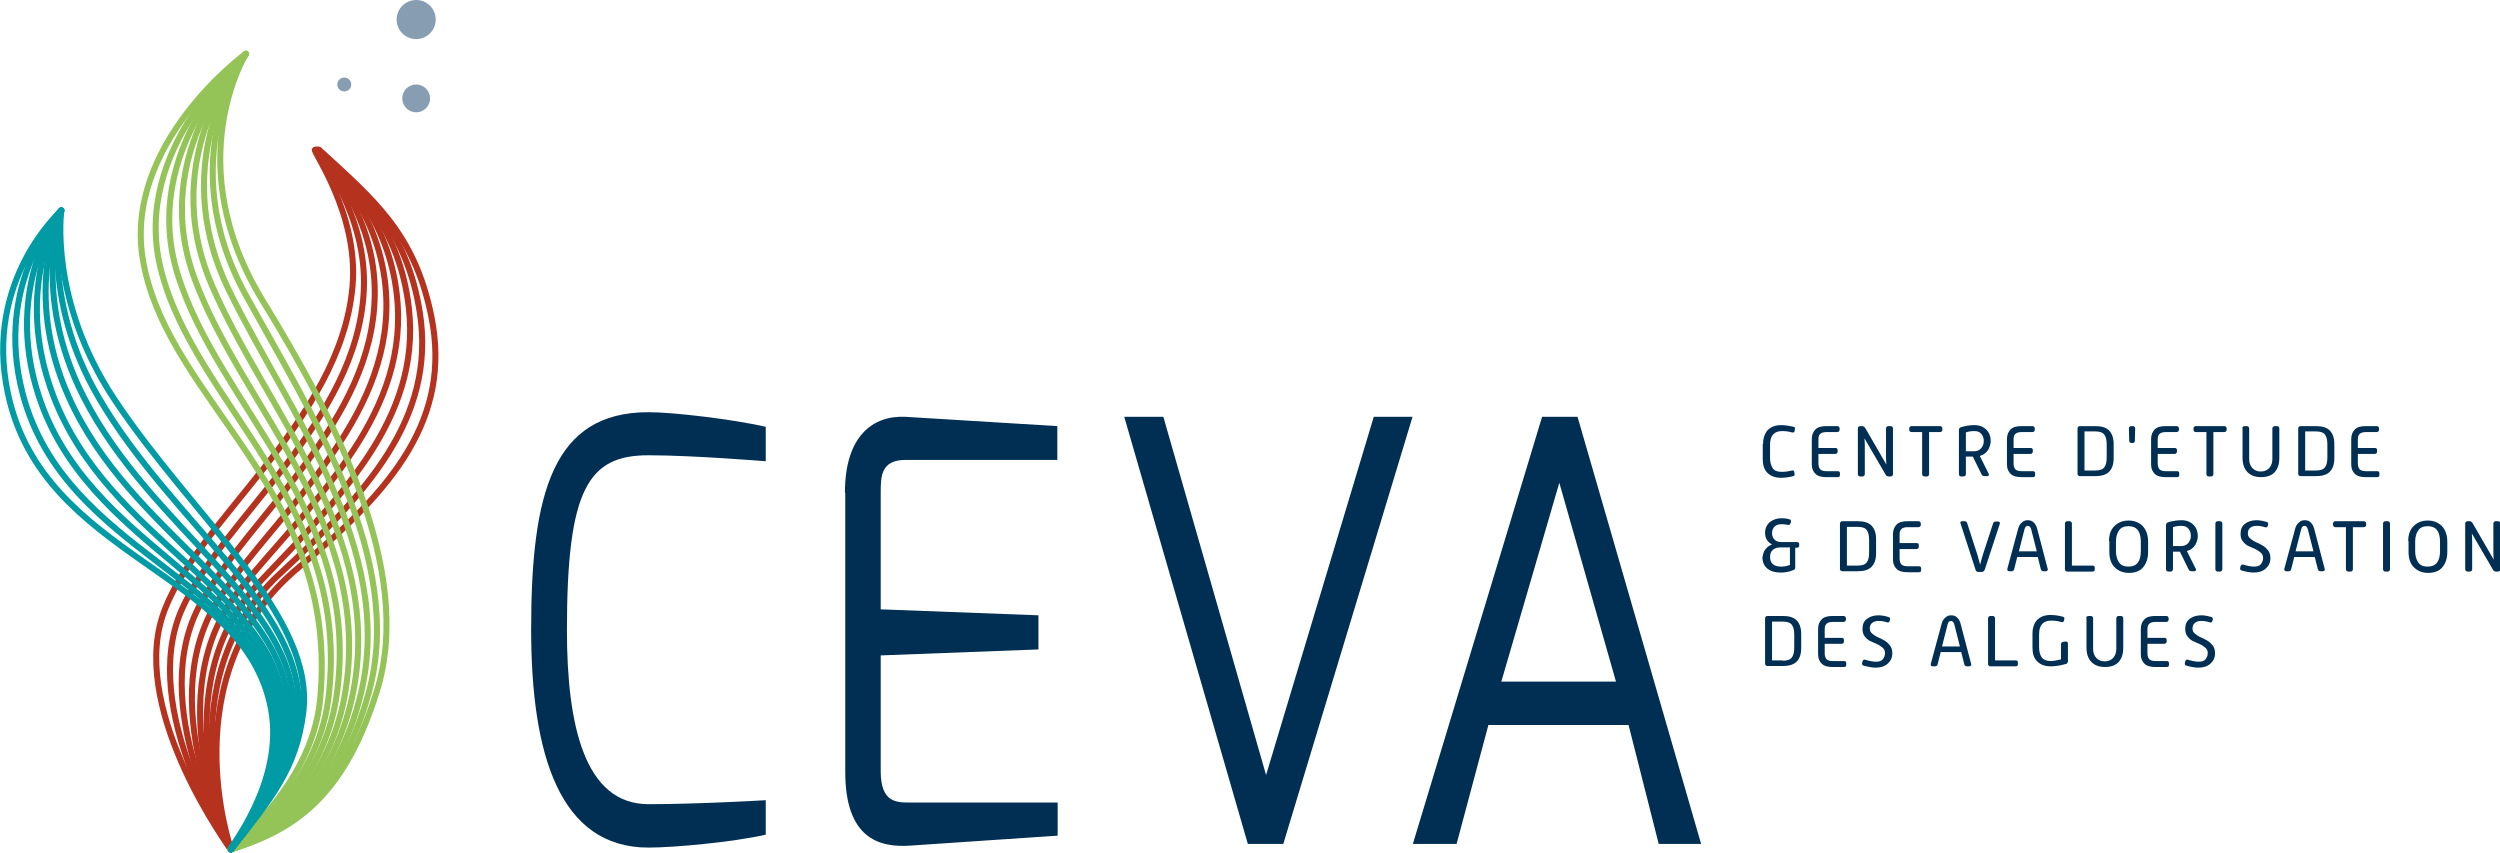 <?xml version="1.0" encoding="utf-8"?>
<!-- Generator: Adobe Illustrator 22.1.0, SVG Export Plug-In . SVG Version: 6.00 Build 0)  -->
<svg version="1.0" id="Calque_1" xmlns="http://www.w3.org/2000/svg" xmlns:xlink="http://www.w3.org/1999/xlink" x="0px" y="0px"
	 width="754.5px" height="257.3px" viewBox="0 0 754.5 257.3" style="enable-background:new 0 0 754.5 257.3;" xml:space="preserve"
	>
<style type="text/css">
	.st0{fill:#002F53;}
	.st1{fill:#869DB2;}
	.st2{fill:none;stroke:#B5321F;stroke-width:1.824;stroke-linecap:round;stroke-miterlimit:10;}
	.st3{fill:none;stroke:#94C357;stroke-width:1.824;stroke-linecap:round;stroke-miterlimit:10;}
	.st4{fill:none;stroke:#009BA4;stroke-width:1.824;stroke-linecap:round;stroke-miterlimit:10;}
</style>
<g>
	<path class="st0" d="M195.7,124.4c7.5,0,25.2,2.1,35.4,4.4v10.4c-0.1,0-22-1.8-35.4-1.8c-18.1,0-24.6,10-24.6,52.8
		c0,28.9,5.4,52.5,24.6,52.5c15.2,0,35.4-1.2,35.4-1.2v10.4c-10.1,2.3-27.8,3.9-35.4,3.9c-26.8,0-35.4-28-35.4-65.9
		C160.3,148.7,166.9,124.4,195.7,124.4z"/>
	<path class="st0" d="M255,148.7c0-17.3,8.6-23.4,18.3-22.9l45.8,2.8v10.2h-45.8c-7.5,0-7.5,5.1-7.5,9.9v35.2l47.6,1.8V196
		l-47.6,1.8V233c0.1,9.3,4.8,9.2,9,9.2h44.4v10l-44.4,3c-9.6,0.7-19.7-2.3-19.7-22.2V148.7z"/>
	<path class="st0" d="M351.1,125.8l31,108.1l32.5-108.1h11.7l-39,128.9h-10.7l-37.3-128.9H351.1z"/>
	<path class="st0" d="M465.4,125.8h10.7l37.3,128.9h-12.8l-9.1-35.9h-42.3l-9.6,35.9h-13.2L465.4,125.8z M487.7,205.7l-17.1-60
		l-17.5,60H487.7z"/>
</g>
<g>
	<g>
		<path class="st0" d="M532.1,134c0-1.8,0.5-3.2,1.4-4.2c1-1,2.3-1.5,4.1-1.5c1.1,0,2.4,0.2,3.7,0.5c0.4,0.1,0.5,0.3,0.4,0.7
			l-0.1,0.6c-0.1,0.4-0.3,0.5-0.8,0.4c-1-0.3-2-0.4-3-0.4c-2.4,0-3.6,1.4-3.6,4.1v4c0,1.3,0.3,2.3,0.8,3.1s1.5,1.1,2.7,1.1
			c0.9,0,1.9-0.1,3.1-0.4c0.4-0.1,0.6,0,0.7,0.4l0.1,0.6c0.1,0.4-0.1,0.6-0.4,0.7c-1.2,0.3-2.4,0.5-3.7,0.5c-1.7,0-3.1-0.5-4.1-1.5
			c-1-1-1.4-2.4-1.4-4.2V134z"/>
		<path class="st0" d="M546.8,132.5c0-1.2,0.4-2.2,1.1-2.9s1.8-1,3.3-1h3.3c0.2,0,0.4,0.1,0.5,0.2c0.1,0.1,0.2,0.3,0.2,0.5v0.4
			c0,0.2-0.1,0.4-0.2,0.5c-0.1,0.1-0.3,0.2-0.5,0.2h-3.3c-0.9,0-1.5,0.2-1.9,0.6c-0.4,0.4-0.5,0.9-0.5,1.7v2.5h5.1
			c0.5,0,0.7,0.2,0.7,0.7v0.4c0,0.2-0.1,0.4-0.2,0.5c-0.1,0.1-0.3,0.2-0.5,0.2h-5.1v2.9c0,0.7,0.2,1.3,0.5,1.7
			c0.4,0.4,1,0.6,1.9,0.6h3.4c0.5,0,0.7,0.2,0.7,0.7v0.4c0,0.5-0.2,0.7-0.7,0.7h-3.4c-1.5,0-2.6-0.3-3.3-1s-1.1-1.6-1.1-2.8V132.5z"
			/>
		<path class="st0" d="M560.7,129.3c0-0.2,0.1-0.4,0.2-0.5c0.1-0.1,0.3-0.2,0.5-0.2h0.6c0.4,0,0.7,0.2,1,0.7l6.3,10.9
			c-0.1-1-0.1-1.9-0.1-2.8v-8.1c0-0.2,0.1-0.4,0.2-0.5c0.1-0.1,0.3-0.2,0.5-0.2h0.7c0.2,0,0.4,0.1,0.5,0.2c0.1,0.1,0.2,0.3,0.2,0.5
			v13.8c0,0.2-0.1,0.4-0.2,0.5s-0.3,0.2-0.5,0.2h-0.6c-0.4,0-0.8-0.2-1-0.7l-6.3-10.8c0.1,1.3,0.1,2.2,0.1,2.7v8.1
			c0,0.2-0.1,0.4-0.2,0.5s-0.3,0.2-0.5,0.2h-0.7c-0.2,0-0.4-0.1-0.5-0.2s-0.2-0.3-0.2-0.5V129.3z"/>
		<path class="st0" d="M580.2,130.4h-3.3c-0.2,0-0.4-0.1-0.5-0.2c-0.1-0.1-0.2-0.3-0.2-0.5v-0.4c0-0.2,0.1-0.4,0.2-0.5
			c0.1-0.1,0.3-0.2,0.5-0.2h8.6c0.2,0,0.4,0.1,0.5,0.2c0.1,0.1,0.2,0.3,0.2,0.5v0.4c0,0.2-0.1,0.4-0.2,0.5c-0.1,0.1-0.3,0.2-0.5,0.2
			h-3.3v12.7c0,0.2-0.1,0.4-0.2,0.5s-0.3,0.2-0.5,0.2h-0.7c-0.2,0-0.4-0.1-0.5-0.2s-0.2-0.3-0.2-0.5V130.4z"/>
		<path class="st0" d="M591.2,129.8c0-0.5,0.2-0.7,0.7-0.9c1.4-0.4,2.7-0.6,4-0.6c1.5,0,2.7,0.5,3.6,1.4s1.3,2.1,1.3,3.4
			c0,0.9-0.3,1.8-0.8,2.7c-0.6,0.9-1.4,1.5-2.5,1.8l2.7,5.4c0.1,0.2,0.1,0.4,0,0.5s-0.3,0.2-0.5,0.2h-0.8c-0.4,0-0.7-0.2-0.9-0.6
			l-2.6-5.3h-2.1v5.3c0,0.2-0.1,0.4-0.2,0.5s-0.3,0.2-0.5,0.2h-0.7c-0.2,0-0.4-0.1-0.5-0.2s-0.2-0.3-0.2-0.5V129.8z M595.7,136.2
			c0.9,0,1.7-0.3,2.2-0.9c0.5-0.6,0.8-1.3,0.8-2.1c0-0.9-0.2-1.6-0.7-2.2s-1.1-0.9-2.1-0.9c-0.9,0-1.8,0.1-2.6,0.4v5.7H595.7z"/>
		<path class="st0" d="M605.7,132.5c0-1.2,0.4-2.2,1.1-2.9s1.8-1,3.3-1h3.3c0.2,0,0.4,0.1,0.5,0.2c0.1,0.1,0.2,0.3,0.2,0.5v0.4
			c0,0.2-0.1,0.4-0.2,0.5c-0.1,0.1-0.3,0.2-0.5,0.2h-3.3c-0.9,0-1.5,0.2-1.9,0.6c-0.4,0.4-0.5,0.9-0.5,1.7v2.5h5.1
			c0.5,0,0.7,0.2,0.7,0.7v0.4c0,0.2-0.1,0.4-0.2,0.5c-0.1,0.1-0.3,0.2-0.5,0.2h-5.1v2.9c0,0.7,0.2,1.3,0.5,1.7
			c0.4,0.4,1,0.6,1.9,0.6h3.4c0.5,0,0.7,0.2,0.7,0.7v0.4c0,0.5-0.2,0.7-0.7,0.7h-3.4c-1.5,0-2.6-0.3-3.3-1s-1.1-1.6-1.1-2.8V132.5z"
			/>
		<path class="st0" d="M627,129.3c0-0.2,0.1-0.4,0.2-0.5c0.1-0.1,0.3-0.2,0.5-0.2h4.6c1.9,0,3.3,0.4,4.2,1.3
			c0.9,0.9,1.4,2.3,1.4,4.1v4.3c0,1.9-0.5,3.2-1.4,4.1c-0.9,0.9-2.3,1.3-4.2,1.3h-4.6c-0.2,0-0.4-0.1-0.5-0.2s-0.2-0.3-0.2-0.5
			V129.3z M632.3,142c1.4,0,2.3-0.3,2.8-1c0.5-0.7,0.7-1.6,0.7-3v-3.8c0-1.3-0.2-2.3-0.7-3c-0.5-0.7-1.4-1-2.8-1h-3.2V142H632.3z"/>
		<path class="st0" d="M642.6,133l-0.1-3.7c0-0.2,0.1-0.4,0.2-0.5c0.1-0.1,0.3-0.2,0.5-0.2h0.5c0.2,0,0.4,0.1,0.5,0.2
			c0.1,0.1,0.2,0.3,0.2,0.5l-0.1,3.7c0,0.5-0.3,0.7-0.7,0.7h-0.2C642.9,133.7,642.6,133.5,642.6,133z"/>
		<path class="st0" d="M649.2,132.5c0-1.2,0.4-2.2,1.1-2.9s1.8-1,3.3-1h3.3c0.2,0,0.4,0.1,0.5,0.2c0.1,0.1,0.2,0.3,0.2,0.5v0.4
			c0,0.2-0.1,0.4-0.2,0.5c-0.1,0.1-0.3,0.2-0.5,0.2h-3.3c-0.9,0-1.5,0.2-1.9,0.6c-0.4,0.4-0.5,0.9-0.5,1.7v2.5h5.1
			c0.5,0,0.7,0.2,0.7,0.7v0.4c0,0.2-0.1,0.4-0.2,0.5c-0.1,0.1-0.3,0.2-0.5,0.2h-5.1v2.9c0,0.7,0.2,1.3,0.5,1.7
			c0.4,0.4,1,0.6,1.9,0.6h3.4c0.5,0,0.7,0.2,0.7,0.7v0.4c0,0.5-0.2,0.7-0.7,0.7h-3.4c-1.5,0-2.6-0.3-3.3-1s-1.1-1.6-1.1-2.8V132.5z"
			/>
		<path class="st0" d="M666,130.4h-3.3c-0.2,0-0.4-0.1-0.5-0.2c-0.1-0.1-0.2-0.3-0.2-0.5v-0.4c0-0.2,0.1-0.4,0.2-0.5
			c0.1-0.1,0.3-0.2,0.5-0.2h8.6c0.2,0,0.4,0.1,0.5,0.2c0.1,0.1,0.2,0.3,0.2,0.5v0.4c0,0.2-0.1,0.4-0.2,0.5c-0.1,0.1-0.3,0.2-0.5,0.2
			h-3.3v12.7c0,0.2-0.1,0.4-0.2,0.5s-0.3,0.2-0.5,0.2h-0.7c-0.2,0-0.4-0.1-0.5-0.2s-0.2-0.3-0.2-0.5V130.4z"/>
		<path class="st0" d="M676.7,129.3c0-0.2,0.1-0.4,0.2-0.5c0.1-0.1,0.3-0.2,0.5-0.2h0.7c0.2,0,0.4,0.1,0.5,0.2
			c0.1,0.1,0.2,0.3,0.2,0.5v9.3c0,1,0.3,1.9,0.9,2.6c0.6,0.7,1.5,1.1,2.6,1.1s2-0.4,2.6-1.1c0.6-0.7,0.9-1.6,0.9-2.6v-9.3
			c0-0.2,0.1-0.4,0.2-0.5c0.1-0.1,0.3-0.2,0.5-0.2h0.7c0.2,0,0.4,0.1,0.5,0.2c0.1,0.1,0.2,0.3,0.2,0.5v8.9c0,1.9-0.5,3.3-1.4,4.3
			s-2.3,1.5-4.1,1.5c-1.8,0-3.1-0.5-4.1-1.5c-1-1-1.5-2.5-1.5-4.3V129.3z"/>
		<path class="st0" d="M693.6,129.3c0-0.2,0.1-0.4,0.2-0.5c0.1-0.1,0.3-0.2,0.5-0.2h4.6c1.9,0,3.3,0.4,4.2,1.3
			c0.9,0.9,1.4,2.3,1.4,4.1v4.3c0,1.9-0.5,3.2-1.4,4.1c-0.9,0.9-2.3,1.3-4.2,1.3h-4.6c-0.2,0-0.4-0.1-0.5-0.2s-0.2-0.3-0.2-0.5
			V129.3z M698.9,142c1.4,0,2.3-0.3,2.8-1c0.5-0.7,0.7-1.6,0.7-3v-3.8c0-1.3-0.2-2.3-0.7-3c-0.5-0.7-1.4-1-2.8-1h-3.2V142H698.9z"/>
		<path class="st0" d="M709.6,132.5c0-1.2,0.4-2.2,1.1-2.9s1.8-1,3.3-1h3.3c0.2,0,0.4,0.1,0.5,0.2c0.1,0.1,0.2,0.3,0.2,0.5v0.4
			c0,0.2-0.1,0.4-0.2,0.5c-0.1,0.1-0.3,0.2-0.5,0.2h-3.3c-0.9,0-1.5,0.2-1.9,0.6c-0.4,0.4-0.5,0.9-0.5,1.7v2.5h5.1
			c0.5,0,0.7,0.2,0.7,0.7v0.4c0,0.2-0.1,0.4-0.2,0.5c-0.1,0.1-0.3,0.2-0.5,0.2h-5.1v2.9c0,0.7,0.2,1.3,0.5,1.7
			c0.4,0.4,1,0.6,1.9,0.6h3.4c0.5,0,0.7,0.2,0.7,0.7v0.4c0,0.5-0.2,0.7-0.7,0.7H714c-1.5,0-2.6-0.3-3.3-1s-1.1-1.6-1.1-2.8V132.5z"
			/>
		<path class="st0" d="M532.8,165.8c0.5-0.7,1.1-1.1,2-1.5c-1.4-0.7-2.1-1.9-2.1-3.5c0-1.3,0.5-2.4,1.4-3.2c1-0.8,2.2-1.2,3.6-1.2
			c0.9,0,1.6,0.1,2.3,0.3c0.4,0.1,0.6,0.4,0.5,0.8l-0.1,0.4c-0.1,0.4-0.4,0.6-0.8,0.5c-0.6-0.1-1.2-0.2-1.9-0.2
			c-0.9,0-1.6,0.2-2.1,0.7c-0.5,0.5-0.8,1.1-0.8,2c0,0.9,0.3,1.5,0.8,2s1.2,0.7,2.1,0.7h4.6c0.5,0,0.7,0.2,0.7,0.7v0.3
			c0,0.4-0.2,0.7-0.7,0.7h-0.5v5.9c0,0.5-0.2,0.8-0.7,0.9c-1.2,0.5-2.4,0.7-3.7,0.7c-1.7,0-3-0.4-4-1.2c-1-0.8-1.5-2-1.5-3.4
			C532.1,167.2,532.3,166.4,532.8,165.8z M535.1,170.3c0.6,0.5,1.4,0.7,2.5,0.7c0.9,0,1.8-0.2,2.6-0.5v-5.3h-2.6
			c-1.1,0-1.9,0.2-2.5,0.7c-0.6,0.5-0.9,1.2-0.9,2.2S534.5,169.8,535.1,170.3z"/>
		<path class="st0" d="M555.3,158c0-0.2,0.1-0.4,0.2-0.5c0.1-0.1,0.3-0.2,0.5-0.2h4.6c1.9,0,3.3,0.4,4.2,1.3
			c0.9,0.9,1.4,2.3,1.4,4.1v4.3c0,1.9-0.5,3.2-1.4,4.1c-0.9,0.9-2.3,1.3-4.2,1.3H556c-0.2,0-0.4-0.1-0.5-0.2s-0.2-0.3-0.2-0.5V158z
			 M560.6,170.7c1.4,0,2.3-0.3,2.8-1c0.5-0.7,0.7-1.6,0.7-3V163c0-1.3-0.2-2.3-0.7-3c-0.5-0.7-1.4-1-2.8-1h-3.2v11.7H560.6z"/>
		<path class="st0" d="M571.3,161.2c0-1.2,0.4-2.2,1.1-2.9s1.8-1,3.3-1h3.3c0.2,0,0.4,0.1,0.5,0.2c0.1,0.1,0.2,0.3,0.2,0.5v0.4
			c0,0.2-0.1,0.4-0.2,0.5c-0.1,0.1-0.3,0.2-0.5,0.2h-3.3c-0.9,0-1.5,0.2-1.9,0.6c-0.4,0.4-0.5,0.9-0.5,1.7v2.5h5.1
			c0.5,0,0.7,0.2,0.7,0.7v0.4c0,0.2-0.1,0.4-0.2,0.5c-0.1,0.1-0.3,0.2-0.5,0.2h-5.1v2.9c0,0.7,0.2,1.3,0.5,1.7
			c0.4,0.4,1,0.6,1.9,0.6h3.4c0.5,0,0.7,0.2,0.7,0.7v0.4c0,0.5-0.2,0.7-0.7,0.7h-3.4c-1.5,0-2.6-0.3-3.3-1s-1.1-1.6-1.1-2.8V161.2z"
			/>
		<path class="st0" d="M591.7,158c-0.1-0.2-0.1-0.4,0-0.5c0.1-0.1,0.3-0.2,0.5-0.2h0.7c0.4,0,0.7,0.2,0.8,0.6l3.1,9.6
			c0.2,0.8,0.5,1.8,0.8,2.9c0.4-1.6,0.7-2.5,0.8-2.9l3.1-9.5c0.1-0.4,0.4-0.6,0.8-0.6h0.7c0.2,0,0.4,0.1,0.5,0.2s0.1,0.3,0,0.6
			l-4.5,13.7c-0.2,0.5-0.5,0.7-0.9,0.7h-1c-0.5,0-0.8-0.2-0.9-0.7L591.7,158z"/>
		<path class="st0" d="M609.1,159.5c0.2-0.8,0.6-1.4,1.1-1.8c0.5-0.5,1.1-0.7,1.8-0.7c0.7,0,1.3,0.2,1.8,0.7c0.5,0.5,0.8,1.1,1,1.8
			l3.2,12.2c0.1,0.2,0,0.4-0.1,0.5c-0.1,0.1-0.3,0.2-0.5,0.2h-0.7c-0.4,0-0.7-0.2-0.8-0.7l-0.9-3.6h-6.2l-0.9,3.6
			c-0.1,0.5-0.4,0.7-0.8,0.7h-0.7c-0.2,0-0.4-0.1-0.5-0.2c-0.1-0.1-0.1-0.3-0.1-0.5L609.1,159.5z M614.7,166.4l-1.7-6.7
			c-0.2-0.6-0.5-1-1-1c-0.5,0-0.8,0.3-1,1l-1.7,6.7H614.7z"/>
		<path class="st0" d="M623.2,158c0-0.2,0.1-0.4,0.2-0.5c0.1-0.1,0.3-0.2,0.5-0.2h0.7c0.2,0,0.4,0.1,0.5,0.2
			c0.1,0.1,0.2,0.3,0.2,0.5v12.7h6.2c0.5,0,0.7,0.2,0.7,0.7v0.4c0,0.5-0.2,0.7-0.7,0.7h-7.6c-0.2,0-0.4-0.1-0.5-0.2
			s-0.2-0.3-0.2-0.5V158z"/>
		<path class="st0" d="M636.5,163.3c0-1.9,0.5-3.4,1.6-4.5s2.5-1.7,4.3-1.7c1.8,0,3.2,0.6,4.3,1.7c1,1.1,1.6,2.7,1.6,4.6v3.2
			c0,1.9-0.5,3.4-1.5,4.6s-2.5,1.7-4.3,1.7c-1.8,0-3.2-0.6-4.3-1.7s-1.6-2.7-1.6-4.6V163.3z M639.5,169.7c0.6,0.9,1.5,1.3,2.9,1.3
			c2.5,0,3.7-1.6,3.7-4.7v-2.8c0-3.1-1.2-4.7-3.7-4.7c-1.3,0-2.3,0.4-2.9,1.3c-0.6,0.9-0.9,2-0.9,3.4v2.8
			C638.6,167.7,638.9,168.8,639.5,169.7z"/>
		<path class="st0" d="M653.7,158.5c0-0.5,0.2-0.7,0.7-0.9c1.4-0.4,2.7-0.6,4-0.6c1.5,0,2.7,0.5,3.6,1.4s1.3,2.1,1.3,3.4
			c0,0.9-0.3,1.8-0.8,2.7c-0.6,0.9-1.4,1.5-2.5,1.8l2.7,5.4c0.1,0.2,0.1,0.4,0,0.5s-0.3,0.2-0.5,0.2h-0.8c-0.4,0-0.7-0.2-0.9-0.6
			l-2.6-5.3h-2.1v5.3c0,0.2-0.1,0.4-0.2,0.5s-0.3,0.2-0.5,0.2h-0.7c-0.2,0-0.4-0.1-0.5-0.2s-0.2-0.3-0.2-0.5V158.5z M658.2,164.8
			c0.9,0,1.7-0.3,2.2-0.9c0.5-0.6,0.8-1.3,0.8-2.1c0-0.9-0.2-1.6-0.7-2.2s-1.1-0.9-2.1-0.9c-0.9,0-1.8,0.1-2.6,0.4v5.7H658.2z"/>
		<path class="st0" d="M668.6,158c0-0.2,0.1-0.4,0.2-0.5c0.1-0.1,0.3-0.2,0.5-0.2h0.7c0.2,0,0.4,0.1,0.5,0.2
			c0.1,0.1,0.2,0.3,0.2,0.5v13.8c0,0.2-0.1,0.4-0.2,0.5s-0.3,0.2-0.5,0.2h-0.7c-0.2,0-0.4-0.1-0.5-0.2s-0.2-0.3-0.2-0.5V158z"/>
		<path class="st0" d="M676.2,170.9c0.1-0.4,0.4-0.6,0.8-0.5c1.3,0.4,2.4,0.6,3.2,0.6c1,0,1.7-0.2,2.1-0.7s0.7-1.1,0.7-1.9
			c0-0.6-0.2-1.2-0.7-1.6c-0.5-0.4-1-0.8-1.7-1.1c-0.7-0.3-1.3-0.6-2-0.9c-0.7-0.3-1.2-0.8-1.7-1.4c-0.5-0.6-0.7-1.4-0.7-2.3
			c0-1.3,0.4-2.3,1.3-3c0.9-0.7,2.1-1.1,3.5-1.1c1,0,2,0.2,3,0.5c0.5,0.1,0.6,0.4,0.5,0.9l-0.1,0.3c-0.1,0.4-0.4,0.6-0.9,0.4
			c-0.9-0.3-1.7-0.4-2.4-0.4c-0.9,0-1.5,0.2-2,0.6c-0.5,0.4-0.7,1-0.7,1.7c0,0.6,0.2,1.1,0.7,1.5s1,0.8,1.7,1.1c0.7,0.3,1.3,0.6,2,1
			c0.7,0.4,1.2,0.9,1.7,1.5c0.5,0.7,0.7,1.4,0.7,2.4c0,1.3-0.5,2.3-1.4,3.1c-0.9,0.8-2.1,1.2-3.6,1.2c-1,0-2.2-0.2-3.6-0.6
			c-0.5-0.1-0.6-0.4-0.5-0.9L676.2,170.9z"/>
		<path class="st0" d="M692.7,159.5c0.2-0.8,0.6-1.4,1.1-1.8c0.5-0.5,1.1-0.7,1.8-0.7c0.7,0,1.3,0.2,1.8,0.7c0.5,0.5,0.8,1.1,1,1.8
			l3.2,12.2c0.1,0.2,0,0.4-0.1,0.5c-0.1,0.1-0.3,0.2-0.5,0.2h-0.7c-0.4,0-0.7-0.2-0.8-0.7l-0.9-3.6h-6.2l-0.9,3.6
			c-0.1,0.5-0.4,0.7-0.8,0.7h-0.7c-0.2,0-0.4-0.1-0.5-0.2c-0.1-0.1-0.1-0.3-0.1-0.5L692.7,159.5z M698.2,166.4l-1.7-6.7
			c-0.2-0.6-0.5-1-1-1c-0.5,0-0.8,0.3-1,1l-1.7,6.7H698.2z"/>
		<path class="st0" d="M708.1,159.1h-3.3c-0.2,0-0.4-0.1-0.5-0.2c-0.1-0.1-0.2-0.3-0.2-0.5V158c0-0.2,0.1-0.4,0.2-0.5
			c0.1-0.1,0.3-0.2,0.5-0.2h8.6c0.2,0,0.4,0.1,0.5,0.2c0.1,0.1,0.2,0.3,0.2,0.5v0.4c0,0.2-0.1,0.4-0.2,0.5c-0.1,0.1-0.3,0.2-0.5,0.2
			h-3.3v12.7c0,0.2-0.1,0.4-0.2,0.5s-0.3,0.2-0.5,0.2h-0.7c-0.2,0-0.4-0.1-0.5-0.2s-0.2-0.3-0.2-0.5V159.1z"/>
		<path class="st0" d="M719.2,158c0-0.2,0.1-0.4,0.2-0.5c0.1-0.1,0.3-0.2,0.5-0.2h0.7c0.2,0,0.4,0.1,0.5,0.2
			c0.1,0.1,0.2,0.3,0.2,0.5v13.8c0,0.2-0.1,0.4-0.2,0.5s-0.3,0.2-0.5,0.2h-0.7c-0.2,0-0.4-0.1-0.5-0.2s-0.2-0.3-0.2-0.5V158z"/>
		<path class="st0" d="M726.8,163.3c0-1.9,0.5-3.4,1.6-4.5s2.5-1.7,4.3-1.7c1.8,0,3.2,0.6,4.3,1.7c1,1.1,1.6,2.7,1.6,4.6v3.2
			c0,1.9-0.5,3.4-1.5,4.6s-2.5,1.7-4.3,1.7c-1.8,0-3.2-0.6-4.3-1.7s-1.6-2.7-1.6-4.6V163.3z M729.8,169.7c0.6,0.9,1.5,1.3,2.9,1.3
			c2.5,0,3.7-1.6,3.7-4.7v-2.8c0-3.1-1.2-4.7-3.7-4.7c-1.3,0-2.3,0.4-2.9,1.3c-0.6,0.9-0.9,2-0.9,3.4v2.8
			C728.9,167.7,729.2,168.8,729.8,169.7z"/>
		<path class="st0" d="M744,158c0-0.2,0.1-0.4,0.2-0.5c0.1-0.1,0.3-0.2,0.5-0.2h0.6c0.4,0,0.7,0.2,1,0.7l6.3,10.9
			c-0.1-1-0.1-1.9-0.1-2.8V158c0-0.2,0.1-0.4,0.2-0.5c0.1-0.1,0.3-0.2,0.5-0.2h0.7c0.2,0,0.4,0.1,0.5,0.2c0.1,0.1,0.2,0.3,0.2,0.5
			v13.8c0,0.2-0.1,0.4-0.2,0.5s-0.3,0.2-0.5,0.2h-0.6c-0.4,0-0.8-0.2-1-0.7l-6.3-10.8c0.1,1.3,0.1,2.2,0.1,2.7v8.1
			c0,0.2-0.1,0.4-0.2,0.5s-0.3,0.2-0.5,0.2h-0.7c-0.2,0-0.4-0.1-0.5-0.2s-0.2-0.3-0.2-0.5V158z"/>
		<path class="st0" d="M532.7,186.6c0-0.2,0.1-0.4,0.2-0.5c0.1-0.1,0.3-0.2,0.5-0.2h4.6c1.9,0,3.3,0.4,4.2,1.3
			c0.9,0.9,1.4,2.3,1.4,4.1v4.3c0,1.9-0.5,3.2-1.4,4.1c-0.9,0.9-2.3,1.3-4.2,1.3h-4.6c-0.2,0-0.4-0.1-0.5-0.2s-0.2-0.3-0.2-0.5
			V186.6z M538,199.4c1.4,0,2.3-0.3,2.8-1c0.5-0.7,0.7-1.6,0.7-3v-3.8c0-1.3-0.2-2.3-0.7-3c-0.5-0.7-1.4-1-2.8-1h-3.2v11.7H538z"/>
		<path class="st0" d="M548.7,189.8c0-1.2,0.4-2.2,1.1-2.9s1.8-1,3.3-1h3.3c0.2,0,0.4,0.1,0.5,0.2c0.1,0.1,0.2,0.3,0.2,0.5v0.4
			c0,0.2-0.1,0.4-0.2,0.5c-0.1,0.1-0.3,0.2-0.5,0.2h-3.3c-0.9,0-1.5,0.2-1.9,0.6c-0.4,0.4-0.5,0.9-0.5,1.7v2.5h5.1
			c0.5,0,0.7,0.2,0.7,0.7v0.4c0,0.2-0.1,0.4-0.2,0.5c-0.1,0.1-0.3,0.2-0.5,0.2h-5.1v2.9c0,0.7,0.2,1.3,0.5,1.7
			c0.4,0.4,1,0.6,1.9,0.6h3.4c0.5,0,0.7,0.2,0.7,0.7v0.4c0,0.5-0.2,0.7-0.7,0.7h-3.4c-1.5,0-2.6-0.3-3.3-1s-1.1-1.6-1.1-2.8V189.8z"
			/>
		<path class="st0" d="M562.1,199.6c0.1-0.4,0.4-0.6,0.8-0.5c1.3,0.4,2.4,0.6,3.2,0.6c1,0,1.7-0.2,2.1-0.7s0.7-1.1,0.7-1.9
			c0-0.6-0.2-1.2-0.7-1.6c-0.5-0.4-1-0.8-1.7-1.1c-0.7-0.3-1.3-0.6-2-0.9c-0.7-0.3-1.2-0.8-1.7-1.4c-0.5-0.6-0.7-1.4-0.7-2.3
			c0-1.3,0.4-2.3,1.3-3c0.9-0.7,2.1-1.1,3.5-1.1c1,0,2,0.2,3,0.5c0.5,0.1,0.6,0.4,0.5,0.9l-0.1,0.3c-0.1,0.4-0.4,0.6-0.9,0.4
			c-0.9-0.3-1.7-0.4-2.4-0.4c-0.9,0-1.5,0.2-2,0.6c-0.5,0.4-0.7,1-0.7,1.7c0,0.6,0.2,1.1,0.7,1.5s1,0.8,1.7,1.1c0.7,0.3,1.3,0.6,2,1
			c0.7,0.4,1.2,0.9,1.7,1.5c0.5,0.7,0.7,1.4,0.7,2.4c0,1.3-0.5,2.3-1.4,3.1c-0.9,0.8-2.1,1.2-3.6,1.2c-1,0-2.2-0.2-3.6-0.6
			c-0.5-0.1-0.6-0.4-0.5-0.9L562.1,199.6z"/>
		<path class="st0" d="M586,188.2c0.2-0.8,0.6-1.4,1.1-1.8c0.5-0.5,1.1-0.7,1.8-0.7c0.7,0,1.3,0.2,1.8,0.7c0.5,0.5,0.8,1.1,1,1.8
			l3.2,12.2c0.1,0.2,0,0.4-0.1,0.5c-0.1,0.1-0.3,0.2-0.5,0.2h-0.7c-0.4,0-0.7-0.2-0.8-0.7l-0.9-3.6h-6.2l-0.9,3.6
			c-0.1,0.5-0.4,0.7-0.8,0.7h-0.7c-0.2,0-0.4-0.1-0.5-0.2c-0.1-0.1-0.1-0.3-0.1-0.5L586,188.2z M591.5,195.1l-1.7-6.7
			c-0.2-0.6-0.5-1-1-1c-0.5,0-0.8,0.3-1,1l-1.7,6.7H591.5z"/>
		<path class="st0" d="M600,186.6c0-0.2,0.1-0.4,0.2-0.5c0.1-0.1,0.3-0.2,0.5-0.2h0.7c0.2,0,0.4,0.1,0.5,0.2
			c0.1,0.1,0.2,0.3,0.2,0.5v12.7h6.2c0.5,0,0.7,0.2,0.7,0.7v0.4c0,0.5-0.2,0.7-0.7,0.7h-7.6c-0.2,0-0.4-0.1-0.5-0.2
			s-0.2-0.3-0.2-0.5V186.6z"/>
		<path class="st0" d="M613.4,191.3c0-1.8,0.5-3.2,1.4-4.2c1-1,2.3-1.5,4.1-1.5c1.2,0,2.4,0.2,3.6,0.5c0.5,0.1,0.6,0.4,0.5,0.8
			l-0.1,0.4c-0.1,0.4-0.4,0.6-0.9,0.4c-1-0.3-2-0.4-3-0.4c-2.4,0-3.6,1.4-3.6,4.1v4c0,1.3,0.3,2.3,0.8,3s1.5,1.1,2.7,1.1
			c0.8,0,1.9-0.2,3.1-0.5v-4.5c0-0.5,0.2-0.7,0.7-0.8l0.7-0.1c0.4,0,0.7,0.2,0.7,0.6v5.4c0,0.2-0.1,0.4-0.2,0.5
			c-0.1,0.2-0.3,0.3-0.5,0.3c-1.7,0.5-3.2,0.7-4.5,0.7c-1.7,0-3.1-0.5-4.1-1.5c-1-1-1.4-2.4-1.4-4.2V191.3z"/>
		<path class="st0" d="M629.6,186.6c0-0.2,0.1-0.4,0.2-0.5c0.1-0.1,0.3-0.2,0.5-0.2h0.7c0.2,0,0.4,0.1,0.5,0.2
			c0.1,0.1,0.2,0.3,0.2,0.5v9.3c0,1,0.3,1.9,0.9,2.6c0.6,0.7,1.5,1.1,2.6,1.1s2-0.4,2.6-1.1c0.6-0.7,0.9-1.6,0.9-2.6v-9.3
			c0-0.2,0.1-0.4,0.2-0.5c0.1-0.1,0.3-0.2,0.5-0.2h0.7c0.2,0,0.4,0.1,0.5,0.2c0.1,0.1,0.2,0.3,0.2,0.5v8.9c0,1.9-0.5,3.3-1.4,4.3
			s-2.3,1.5-4.1,1.5c-1.8,0-3.1-0.5-4.1-1.5c-1-1-1.5-2.5-1.5-4.3V186.6z"/>
		<path class="st0" d="M646.1,189.8c0-1.2,0.4-2.2,1.1-2.9s1.8-1,3.3-1h3.3c0.2,0,0.4,0.1,0.5,0.2c0.1,0.1,0.2,0.3,0.2,0.5v0.4
			c0,0.2-0.1,0.4-0.2,0.5c-0.1,0.1-0.3,0.2-0.5,0.2h-3.3c-0.9,0-1.5,0.2-1.9,0.6c-0.4,0.4-0.5,0.9-0.5,1.7v2.5h5.1
			c0.5,0,0.7,0.2,0.7,0.7v0.4c0,0.2-0.1,0.4-0.2,0.5c-0.1,0.1-0.3,0.2-0.5,0.2h-5.1v2.9c0,0.7,0.2,1.3,0.5,1.7
			c0.4,0.4,1,0.6,1.9,0.6h3.4c0.5,0,0.7,0.2,0.7,0.7v0.4c0,0.5-0.2,0.7-0.7,0.7h-3.4c-1.5,0-2.6-0.3-3.3-1s-1.1-1.6-1.1-2.8V189.8z"
			/>
		<path class="st0" d="M659.5,199.6c0.1-0.4,0.4-0.6,0.8-0.5c1.3,0.4,2.4,0.6,3.2,0.6c1,0,1.7-0.2,2.1-0.7s0.7-1.1,0.7-1.9
			c0-0.6-0.2-1.2-0.7-1.6c-0.5-0.4-1-0.8-1.7-1.1c-0.7-0.3-1.3-0.6-2-0.9c-0.7-0.3-1.2-0.8-1.7-1.4c-0.5-0.6-0.7-1.4-0.7-2.3
			c0-1.3,0.4-2.3,1.3-3c0.9-0.7,2.1-1.1,3.5-1.1c1,0,2,0.2,3,0.5c0.5,0.1,0.6,0.4,0.5,0.9l-0.1,0.3c-0.1,0.4-0.4,0.6-0.9,0.4
			c-0.9-0.3-1.7-0.4-2.4-0.4c-0.9,0-1.5,0.2-2,0.6c-0.5,0.4-0.7,1-0.7,1.7c0,0.6,0.2,1.1,0.7,1.5s1,0.8,1.7,1.1c0.7,0.3,1.3,0.6,2,1
			c0.7,0.4,1.2,0.9,1.7,1.5c0.5,0.7,0.7,1.4,0.7,2.4c0,1.3-0.5,2.3-1.4,3.1c-0.9,0.8-2.1,1.2-3.6,1.2c-1,0-2.2-0.2-3.6-0.6
			c-0.5-0.1-0.6-0.4-0.5-0.9L659.5,199.6z"/>
	</g>
</g>
<g>
	<g>
		<circle class="st1" cx="125.6" cy="5.9" r="5.9"/>
		<circle class="st1" cx="125.6" cy="29.7" r="4.2"/>
		<circle class="st1" cx="103.9" cy="25.5" r="2.1"/>
	</g>
	<g>
		<g>
			<path class="st2" d="M69.7,256.3c0,0-18.5-52.9,20.6-85.2c28.5-23.5,46-45,39.9-75.5c-5.1-25.4-17.7-35.5-33.9-50.4"/>
			<path class="st2" d="M96.1,45.2c13.7,12.7,26.7,24.1,30.6,49.1c5,32.1-16.5,55-42.4,79c-34.6,32.1-14.7,83-14.7,83"/>
			<path class="st2" d="M96,45.2c11.1,10.5,24.6,23.2,27.4,47.8c3.8,33.6-21.6,57.9-44.9,82.5c-30.2,31.9-8.8,80.8-8.8,80.8"/>
			<path class="st2" d="M95.8,45.2c8.6,8.3,22.5,22.3,24.2,46.4c2.5,35.2-26.8,60.8-47.4,86c-25.7,31.6-2.9,78.7-2.9,78.7"/>
			<path class="st2" d="M95.6,45.2c6.1,6.1,20.2,21.5,21,45.1c1.1,36.8-32.1,63.6-49.9,89.5c-21.4,31.1,3,76.5,3,76.5"/>
			<path class="st2" d="M95.4,45.2c3.6,4,18,20.6,17.7,43.7c-0.4,38.3-37.4,66.3-52.4,93c-17.2,30.6,8.9,74.3,8.9,74.3"/>
			<path class="st2" d="M95.3,45.2c1.1,1.8,15.6,19.7,14.5,42.4c-1.9,39.9-42.9,69-55,96.5c-13.1,30,14.8,72.2,14.8,72.2"/>
			<path class="st2" d="M95.1,45.2c-1.4-0.4,13.2,18.9,11.3,41.1c-3.6,41.5-48.6,71.7-57.5,100.1c-9.2,29.4,20.8,70,20.8,70"/>
		</g>
		<g>
			<path class="st3" d="M74.2,16.3c0,0-20.4,32.9,5.1,74.5c21.1,34.5,46,81,34.4,117.9c-9.3,29.7-23.1,41.5-44.1,47.6"/>
			<path class="st3" d="M69.7,256.3c17.7-5.2,33.5-17.9,41.6-47.3c11.1-40.5-17.6-84.4-37.1-119.9c-22.5-41,0-72.9,0-72.9"/>
			<path class="st3" d="M69.7,256.3c14.5-4.2,32.2-17.9,39.2-46.9c10.6-44.1-22-85.3-39.8-121.8c-19.6-40.2,5.2-71.3,5.2-71.3"/>
			<path class="st3" d="M69.7,256.3c11.3-3.3,30.7-17.9,36.7-46.5C116.4,162,80,123.6,63.9,86C47,46.6,74.2,16.3,74.2,16.3"/>
			<path class="st3" d="M69.7,256.3c8-2.3,29.2-17.9,34.3-46.2c9.2-51.5-30.9-87-45.2-125.8C44.5,45.9,74.2,16.3,74.2,16.3"/>
			<path class="st3" d="M69.7,256.3c4.8-1.4,27.6-18,31.8-45.8c8.3-55.3-35.6-87.8-47.9-127.8C42,45.2,74.2,16.3,74.2,16.3"/>
			<path class="st3" d="M69.7,256.3c1.6-0.5,26-18,29.4-45.4c7.3-59-40.4-88.6-50.6-129.8c-9.1-36.6,25.7-64.8,25.7-64.8"/>
			<path class="st3" d="M69.7,256.3c-1.7,0.5,24.3-18.1,26.9-45.1c6.1-62.7-45.3-89.3-53.3-131.8c-6.8-35.7,30.9-63.2,30.9-63.2"/>
		</g>
		<g>
			<path class="st4" d="M18.5,63.6c0,0-3.8,27,16,56.9c23.9,36,60.8,65.5,57,94.7c-2.1,16.6-9.5,25.7-21.8,41.2"/>
			<path class="st4" d="M69.7,256.3C80,243.2,88.8,232.4,90.1,215c2.1-31-38-56.9-60.2-94.8C12,89.6,18.5,63.6,18.5,63.6"/>
			<path class="st4" d="M69.7,256.3c8.4-10.9,18.7-23.3,19-41.5c0.5-32.8-43-55-63.4-94.9c-16-31.3-6.8-56.4-6.8-56.4"/>
			<path class="st4" d="M69.7,256.3c6.5-8.6,18.2-22.6,17.6-41.7c-1.1-34.6-48-53.1-66.6-94.9c-14.2-31.9-2.2-56.2-2.2-56.2"/>
			<path class="st4" d="M69.7,256.3c4.5-6.2,17.8-21.9,16.2-41.8c-2.8-36.4-53.1-51.1-69.8-95c-12.4-32.6,2.3-55.9,2.3-55.9"/>
			<path class="st4" d="M69.7,256.3c2.5-3.9,17.2-21.3,14.9-42c-4.5-38.2-58.2-49.2-73-95.1c-10.7-33.2,6.9-55.7,6.9-55.7"/>
			<path class="st4" d="M69.7,256.3c0.6-1.6,16.7-20.6,13.5-42.2C77,174.2,19.7,167,6.9,119c-9-33.8,11.5-55.5,11.5-55.5"/>
			<path class="st4" d="M69.7,256.3c-1.4,0.7,16.3-19.9,12.1-42.3c-7.8-41.8-68.7-45.2-79.4-95.2C-5,84.4,18.5,63.6,18.5,63.6"/>
		</g>
	</g>
</g>
</svg>
